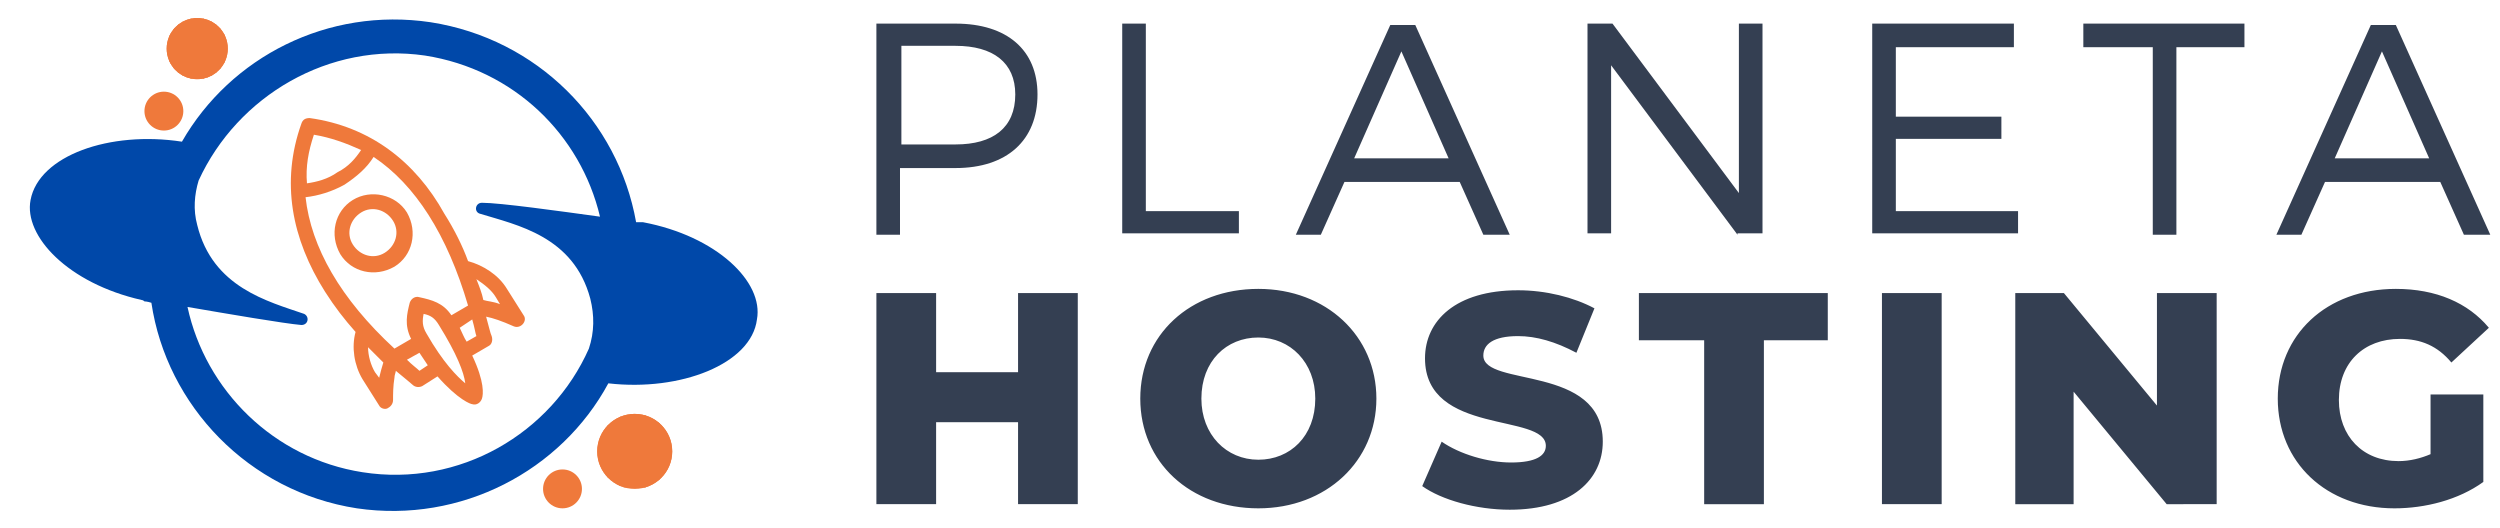 <svg version="1.1" id="Capa_1" xmlns="http://www.w3.org/2000/svg" xmlns:xlink="http://www.w3.org/1999/xlink" x="0" y="0" viewBox="0 0 180 38" style="enable-background:new 0 0 180 38" xml:space="preserve"><style>.st1{fill:#343f52}.st2{fill:#ef793b}</style><path style="fill:#fff" d="M0 0h180v38H0z"/><path class="st1" d="M68.8 1.7c3.7 0 5.9 1.9 5.9 5.1 0 3.3-2.2 5.3-5.9 5.3h-4v4.8h-1.7V1.7h5.7zm-3.9 8.7h3.9c2.7 0 4.3-1.2 4.3-3.6 0-2.3-1.6-3.5-4.3-3.5h-3.9v7.1zM89.2 15.2v1.6h-8.4V1.7h1.7v13.5h6.7zM96.8 13.1l-1.7 3.8h-1.8l6.8-15.1h1.8l6.8 15.1h-1.9l-1.7-3.8h-8.3zm4.1-9.4-3.4 7.7h6.8l-3.4-7.7zM125.1 16.9 116 4.7v12.1h-1.7V1.7h1.8l9.1 12.2V1.7h1.7v15.1h-1.8zM136.5 3.4v5h7.6V10h-7.6v5.2h8.8v1.6h-10.5V1.7H145v1.7h-8.5zM156.7 3.4v13.5H155V3.4h-5V1.7h11.6v1.7h-4.9zM167.4 13.1l-1.7 3.8h-1.8l6.8-15.1h1.8l6.8 15.1h-1.9l-1.7-3.8h-8.3zm4.1-9.4-3.4 7.7h6.8l-3.4-7.7zM77.6 21.1v15.2h-4.3v-5.9h-5.9v5.9h-4.3V21.1h4.3v5.7h5.9v-5.7h4.3zM82.1 28.7c0-4.6 3.6-7.9 8.5-7.9s8.5 3.4 8.5 7.9-3.6 7.9-8.5 7.9-8.5-3.3-8.5-7.9zm12.6 0c0-2.6-1.8-4.4-4.1-4.4s-4.1 1.7-4.1 4.4c0 2.6 1.8 4.4 4.1 4.4s4.1-1.7 4.1-4.4zM102.4 35l1.4-3.2c1.3.9 3.3 1.5 5 1.5 1.8 0 2.5-.5 2.5-1.2 0-2.4-8.7-.7-8.7-6.3 0-2.7 2.2-4.9 6.7-4.9 2 0 4 .5 5.5 1.3l-1.3 3.2c-1.5-.8-2.9-1.2-4.2-1.2-1.8 0-2.5.6-2.5 1.4 0 2.3 8.6.6 8.6 6.2 0 2.7-2.2 4.9-6.7 4.9-2.4 0-4.9-.7-6.3-1.7zM122.7 24.5H118v-3.4h13.6v3.4H127v11.8h-4.3V24.5zM135.5 21.1h4.3v15.2h-4.3V21.1zM159.6 21.1v15.2H156l-6.7-8.1v8.1h-4.2V21.1h3.5l6.7 8.1v-8.1h4.3zM175 28.4h3.8v6.3c-1.8 1.3-4.2 1.9-6.4 1.9-4.9 0-8.4-3.3-8.4-7.9s3.5-7.9 8.5-7.9c2.9 0 5.2 1 6.7 2.8l-2.7 2.5c-1-1.2-2.2-1.7-3.7-1.7-2.6 0-4.4 1.7-4.4 4.4 0 2.6 1.7 4.4 4.3 4.4.8 0 1.6-.2 2.3-.5v-4.3z"/><g><path class="st2" d="M22.3 8.5c-.3 0-.5.1-.6.4-1.5 4.2-.7 8.3 1.7 12.1.7 1.1 1.4 2 2.2 2.9-.3 1.1-.1 2.4.5 3.4l1.2 1.9c.1.2.4.3.6.2.2-.1.4-.3.4-.6 0-.4 0-1 .1-1.6 0-.2.1-.4.1-.5.6.5 1.1.9 1.2 1 .2.2.5.2.7.1l1.1-.7c1.5 1.7 2.4 2 2.5 2 .3.1.6-.1.7-.4.1-.3.2-1.2-.7-3.1l1.2-.7c.2-.1.3-.4.2-.7-.1-.2-.2-.7-.4-1.4.5.1 1.1.3 2 .7.5.2 1-.4.7-.8l-1.2-1.9c-.6-1-1.7-1.7-2.8-2-.4-1.1-1-2.3-1.7-3.4-2.1-3.8-5.4-6.3-9.7-6.9zm.3 1.2c1.2.2 2.3.6 3.4 1.1-.4.6-.9 1.2-1.7 1.6-.7.5-1.5.7-2.2.8-.1-1.2.1-2.3.5-3.5zm4.7 17.5-.3-.4c-.3-.5-.5-1.2-.5-1.8l1.1 1.1c-.1.3-.2.7-.3 1.1zm2.9-.5c-.2-.2-.5-.4-.9-.8l.9-.5.6.9-.6.4zm.5-2.7c-.3-.5-.3-.9-.2-1.4.5.1.8.3 1.1.8 1.3 2.1 1.8 3.4 1.9 4.2-.6-.5-1.6-1.5-2.8-3.6zm3.6.2-.7.4c-.2-.3-.3-.6-.5-1l.9-.6c.2.7.2.9.3 1.2zm1.4-2.8.3.5c-.5-.2-.9-.2-1.2-.3-.1-.5-.3-1-.5-1.5.6.4 1.1.8 1.4 1.3zm-2 .6-1.2.7c-.6-.9-1.4-1.1-2.3-1.3-.3-.1-.6.1-.7.4-.2.8-.4 1.6.1 2.6l-1.2.7c-3.9-3.6-6-7.3-6.4-10.9.9-.1 1.9-.4 2.8-.9.9-.6 1.6-1.2 2.1-2 3 2 5.3 5.6 6.8 10.7z"/><path class="st2" d="M25.4 14.4c-1.3.8-1.7 2.5-.9 3.9.8 1.3 2.5 1.7 3.9.9 1.3-.8 1.7-2.5.9-3.9-.8-1.3-2.6-1.7-3.9-.9zm2.9 1.5c.5.8.2 1.8-.6 2.3-.8.5-1.8.2-2.3-.6-.5-.8-.2-1.8.6-2.3.8-.5 1.8-.2 2.3.6z"/><defs><circle id="SVGID_1_" cx="45.7" cy="32.5" r="2.7"/></defs><use xlink:href="#SVGID_1_" style="overflow:visible;fill:#ef793b"/><clipPath id="SVGID_00000015320521442756867270000008773442813729644963_"><use xlink:href="#SVGID_1_" style="overflow:visible"/></clipPath><path style="clip-path:url(#SVGID_00000015320521442756867270000008773442813729644963_);fill:#ef793b" d="M43 29.8v5.3-5.3zM43 29.8h.1v5.3H43zM43.1 29.8h.1v5.3h-.1zM43.2 29.8h.1v5.3h-.1z"/><path style="clip-path:url(#SVGID_00000015320521442756867270000008773442813729644963_);fill:#ef793b" d="M43.3 29.8h.1v5.3h-.1zM43.4 29.8h.1v5.3h-.1zM43.5 29.8h.1v5.3h-.1zM43.6 29.8h.1v5.3h-.1zM43.7 29.8h.1v5.3h-.1z"/><path style="clip-path:url(#SVGID_00000015320521442756867270000008773442813729644963_);fill:#ef793b" d="M43.7 29.8h.1v5.3h-.1z"/><path style="clip-path:url(#SVGID_00000015320521442756867270000008773442813729644963_);fill:#ef793b" d="M43.8 29.8h.1v5.3h-.1zM43.9 29.8h.1v5.3h-.1zM44 29.8h.1v5.3H44zM44.1 29.8h.1v5.3h-.1zM44.2 29.8h.1v5.3h-.1z"/><path style="clip-path:url(#SVGID_00000015320521442756867270000008773442813729644963_);fill:#ef793b" d="M44.3 29.8h.1v5.3h-.1zM44.4 29.8h.1v5.3h-.1zM44.5 29.8h.1v5.3h-.1zM44.6 29.8h.1v5.3h-.1z"/><path style="clip-path:url(#SVGID_00000015320521442756867270000008773442813729644963_);fill:#ef793b" d="M44.6 29.8h.1v5.3h-.1zM44.7 29.8h.1v5.3h-.1z"/><path style="clip-path:url(#SVGID_00000015320521442756867270000008773442813729644963_);fill:#ef793b" d="M44.8 29.8h.1v5.3h-.1zM44.9 29.8h.1v5.3h-.1zM45 29.8h.1v5.3H45zM45.1 29.8h.1v5.3h-.1zM45.2 29.8h.1v5.3h-.1z"/><path style="clip-path:url(#SVGID_00000015320521442756867270000008773442813729644963_);fill:#ef793b" d="M45.3 29.8h.1v5.3h-.1zM45.4 29.8h.1v5.3h-.1zM45.5 29.8h.1v5.3h-.1z"/><path style="clip-path:url(#SVGID_00000015320521442756867270000008773442813729644963_);fill:#ef793b" d="M45.5 29.8h.1v5.3h-.1zM45.6 29.8h.1v5.3h-.1zM45.7 29.8h.1v5.3h-.1z"/><path style="clip-path:url(#SVGID_00000015320521442756867270000008773442813729644963_);fill:#ef793b" d="M45.8 29.8h.1v5.3h-.1zM45.9 29.8h.1v5.3h-.1zM46 29.8h.1v5.3H46zM46.1 29.8h.1v5.3h-.1zM46.2 29.8h.1v5.3h-.1z"/><path style="clip-path:url(#SVGID_00000015320521442756867270000008773442813729644963_);fill:#ef793b" d="M46.3 29.8h.1v5.3h-.1zM46.4 29.8h.1v5.3h-.1z"/><path style="clip-path:url(#SVGID_00000015320521442756867270000008773442813729644963_);fill:#ef793b" d="M46.4 29.8h.1v5.3h-.1zM46.5 29.8h.1v5.3h-.1zM46.6 29.8h.1v5.3h-.1zM46.7 29.8h.1v5.3h-.1z"/><path style="clip-path:url(#SVGID_00000015320521442756867270000008773442813729644963_);fill:#ef793b" d="M46.8 29.8h.1v5.3h-.1zM46.9 29.8h.1v5.3h-.1zM47 29.8h.1v5.3H47zM47.1 29.8h.1v5.3h-.1zM47.2 29.8h.1v5.3h-.1z"/><path style="clip-path:url(#SVGID_00000015320521442756867270000008773442813729644963_);fill:#ef793b" d="M47.3 29.8h.1v5.3h-.1zM47.4 29.8h.1v5.3h-.1z"/><path style="clip-path:url(#SVGID_00000015320521442756867270000008773442813729644963_);fill:#ef793b" d="M47.4 29.8h.1v5.3h-.1zM47.5 29.8h.1v5.3h-.1zM47.6 29.8h.1v5.3h-.1zM47.7 29.8h.1v5.3h-.1z"/><path style="clip-path:url(#SVGID_00000015320521442756867270000008773442813729644963_);fill:#ef793b" d="M47.8 29.8h.1v5.3h-.1zM47.9 29.8h.1v5.3h-.1zM48 29.8h.1v5.3H48zM48.1 29.8h.1v5.3h-.1zM48.2 29.8h.1v5.3h-.1z"/><path style="clip-path:url(#SVGID_00000015320521442756867270000008773442813729644963_);fill:#ef793b" d="M48.3 29.8h.1v5.3h-.1zM48.3 35.2v-5.3 5.3z"/><g><defs><circle id="SVGID_00000029747834637618181960000017569081374295227040_" cx="14.2" cy="3.5" r="2.2"/></defs><use xlink:href="#SVGID_00000029747834637618181960000017569081374295227040_" style="overflow:visible;fill:#ef793b"/><clipPath id="SVGID_00000101075902191940917230000003745957658406556076_"><use xlink:href="#SVGID_00000029747834637618181960000017569081374295227040_" style="overflow:visible"/></clipPath><path style="clip-path:url(#SVGID_00000101075902191940917230000003745957658406556076_);fill:#ef793b" d="M11.9 1.3v4.4-4.4zM11.9 1.3h.1v4.4h-.1zM12 1.3h.1v4.4H12zM12.1 1.3h.1v4.4h-.1zM12.2 1.3h.1v4.4h-.1z"/><path style="clip-path:url(#SVGID_00000101075902191940917230000003745957658406556076_);fill:#ef793b" d="M12.2 1.3h.1v4.4h-.1zM12.3 1.3h.1v4.4h-.1zM12.4 1.3h.1v4.4h-.1zM12.5 1.3h.1v4.4h-.1z"/><path style="clip-path:url(#SVGID_00000101075902191940917230000003745957658406556076_);fill:#ef793b" d="M12.5 1.3h.1v4.4h-.1zM12.6 1.3h.1v4.4h-.1zM12.7 1.3h.1v4.4h-.1zM12.8 1.3h.1v4.4h-.1z"/><path style="clip-path:url(#SVGID_00000101075902191940917230000003745957658406556076_);fill:#ef793b" d="M12.8 1.3h.1v4.4h-.1zM12.9 1.3h.1v4.4h-.1zM13 1.3h.1v4.4H13zM13.1 1.3h.1v4.4h-.1z"/><path style="clip-path:url(#SVGID_00000101075902191940917230000003745957658406556076_);fill:#ef793b" d="M13.1 1.3h.1v4.4h-.1zM13.2 1.3h.1v4.4h-.1zM13.3 1.3h.1v4.4h-.1zM13.4 1.3h.1v4.4h-.1z"/><path style="clip-path:url(#SVGID_00000101075902191940917230000003745957658406556076_);fill:#ef793b" d="M13.4 1.3h.1v4.4h-.1zM13.5 1.3h.1v4.4h-.1zM13.6 1.3h.1v4.4h-.1zM13.7 1.3h.1v4.4h-.1z"/><path style="clip-path:url(#SVGID_00000101075902191940917230000003745957658406556076_);fill:#ef793b" d="M13.7 1.3h.1v4.4h-.1zM13.8 1.3h.1v4.4h-.1zM13.9 1.3h.1v4.4h-.1zM14 1.3h.1v4.4H14z"/><path style="clip-path:url(#SVGID_00000101075902191940917230000003745957658406556076_);fill:#ef793b" d="M14 1.3h.1v4.4H14zM14.1 1.3h.1v4.4h-.1zM14.2 1.3h.1v4.4h-.1zM14.3 1.3h.1v4.4h-.1z"/><path style="clip-path:url(#SVGID_00000101075902191940917230000003745957658406556076_);fill:#ef793b" d="M14.3 1.3h.1v4.4h-.1zM14.4 1.3h.1v4.4h-.1zM14.5 1.3h.1v4.4h-.1zM14.6 1.3h.1v4.4h-.1z"/><path style="clip-path:url(#SVGID_00000101075902191940917230000003745957658406556076_);fill:#ef793b" d="M14.6 1.3h.1v4.4h-.1zM14.7 1.3h.1v4.4h-.1zM14.8 1.3h.1v4.4h-.1zM14.9 1.3h.1v4.4h-.1z"/><path style="clip-path:url(#SVGID_00000101075902191940917230000003745957658406556076_);fill:#ef793b" d="M14.9 1.3h.1v4.4h-.1zM15 1.3h.1v4.4H15zM15.1 1.3h.1v4.4h-.1zM15.2 1.3h.1v4.4h-.1z"/><path style="clip-path:url(#SVGID_00000101075902191940917230000003745957658406556076_);fill:#ef793b" d="M15.2 1.3h.1v4.4h-.1zM15.3 1.3h.1v4.4h-.1zM15.4 1.3h.1v4.4h-.1zM15.5 1.3h.1v4.4h-.1z"/><path style="clip-path:url(#SVGID_00000101075902191940917230000003745957658406556076_);fill:#ef793b" d="M15.5 1.3h.1v4.4h-.1zM15.6 1.3h.1v4.4h-.1zM15.7 1.3h.1v4.4h-.1zM15.8 1.3h.1v4.4h-.1z"/><path style="clip-path:url(#SVGID_00000101075902191940917230000003745957658406556076_);fill:#ef793b" d="M15.8 1.3h.1v4.4h-.1zM15.9 1.3h.1v4.4h-.1zM16 1.3h.1v4.4H16zM16.1 1.3h.1v4.4h-.1z"/><path style="clip-path:url(#SVGID_00000101075902191940917230000003745957658406556076_);fill:#ef793b" d="M16.1 1.3h.1v4.4h-.1z"/><path style="clip-path:url(#SVGID_00000101075902191940917230000003745957658406556076_);fill:#ef793b" d="M16.2 1.3h.1v4.4h-.1zM16.3 1.3h.1v4.4h-.1zM16.4 5.7V1.3v4.4z"/></g><g><defs><circle id="SVGID_00000023996542905967216340000013504848718532082057_" cx="11.8" cy="8" r="1.4"/></defs><use xlink:href="#SVGID_00000023996542905967216340000013504848718532082057_" style="overflow:visible;fill:#ef793b"/><clipPath id="SVGID_00000112626191394850753030000007172144206237802430_"><use xlink:href="#SVGID_00000023996542905967216340000013504848718532082057_" style="overflow:visible"/></clipPath><path style="clip-path:url(#SVGID_00000112626191394850753030000007172144206237802430_);fill:#ef793b" d="M10.4 6.6v2.8-2.8zM13.2 9.4V6.6v2.8z"/></g><g><defs><circle id="SVGID_00000158731161384461816820000001925050319942199972_" cx="40.5" cy="35.2" r="1.4"/></defs><use xlink:href="#SVGID_00000158731161384461816820000001925050319942199972_" style="overflow:visible;fill:#ef793b"/><clipPath id="SVGID_00000057114957732453078790000002823337929899410107_"><use xlink:href="#SVGID_00000158731161384461816820000001925050319942199972_" style="overflow:visible"/></clipPath><path style="clip-path:url(#SVGID_00000057114957732453078790000002823337929899410107_);fill:#ef793b" d="M39.1 33.7v2.8-2.8zM42 36.6v-2.8 2.8z"/></g><path d="M46.3 16h-.5C44.5 8.7 38.7 2.8 31 1.6 23.6.5 16.6 4.1 13.1 10.2c-5.2-.8-10.3 1-10.9 4.2-.5 2.6 2.7 6 8 7.2.1 0 .2.1.2.1s.2 0 .5.1c1.1 7.4 7 13.6 14.8 14.8 7.5 1.1 14.7-2.7 18.1-9 5.2.6 10.3-1.4 10.7-4.6.5-2.7-2.9-6-8.2-7zM26.1 34c-6.4-1-11.3-5.9-12.6-11.9 2.9.5 7 1.2 8.2 1.3.5 0 .6-.6.2-.8-2.6-.9-6.6-1.9-7.7-6.4-.3-1.1-.2-2.2.1-3.2 2.8-6.1 9.4-10 16.3-9C37 5 41.8 9.7 43.2 15.6c-2.9-.4-7.2-1-8.5-1-.5 0-.6.7-.1.8 2.6.8 6.7 1.6 7.9 6.1.3 1.2.3 2.4-.1 3.6-2.7 6.1-9.3 10-16.3 8.9z" style="fill:#0048a9"/></g></svg>